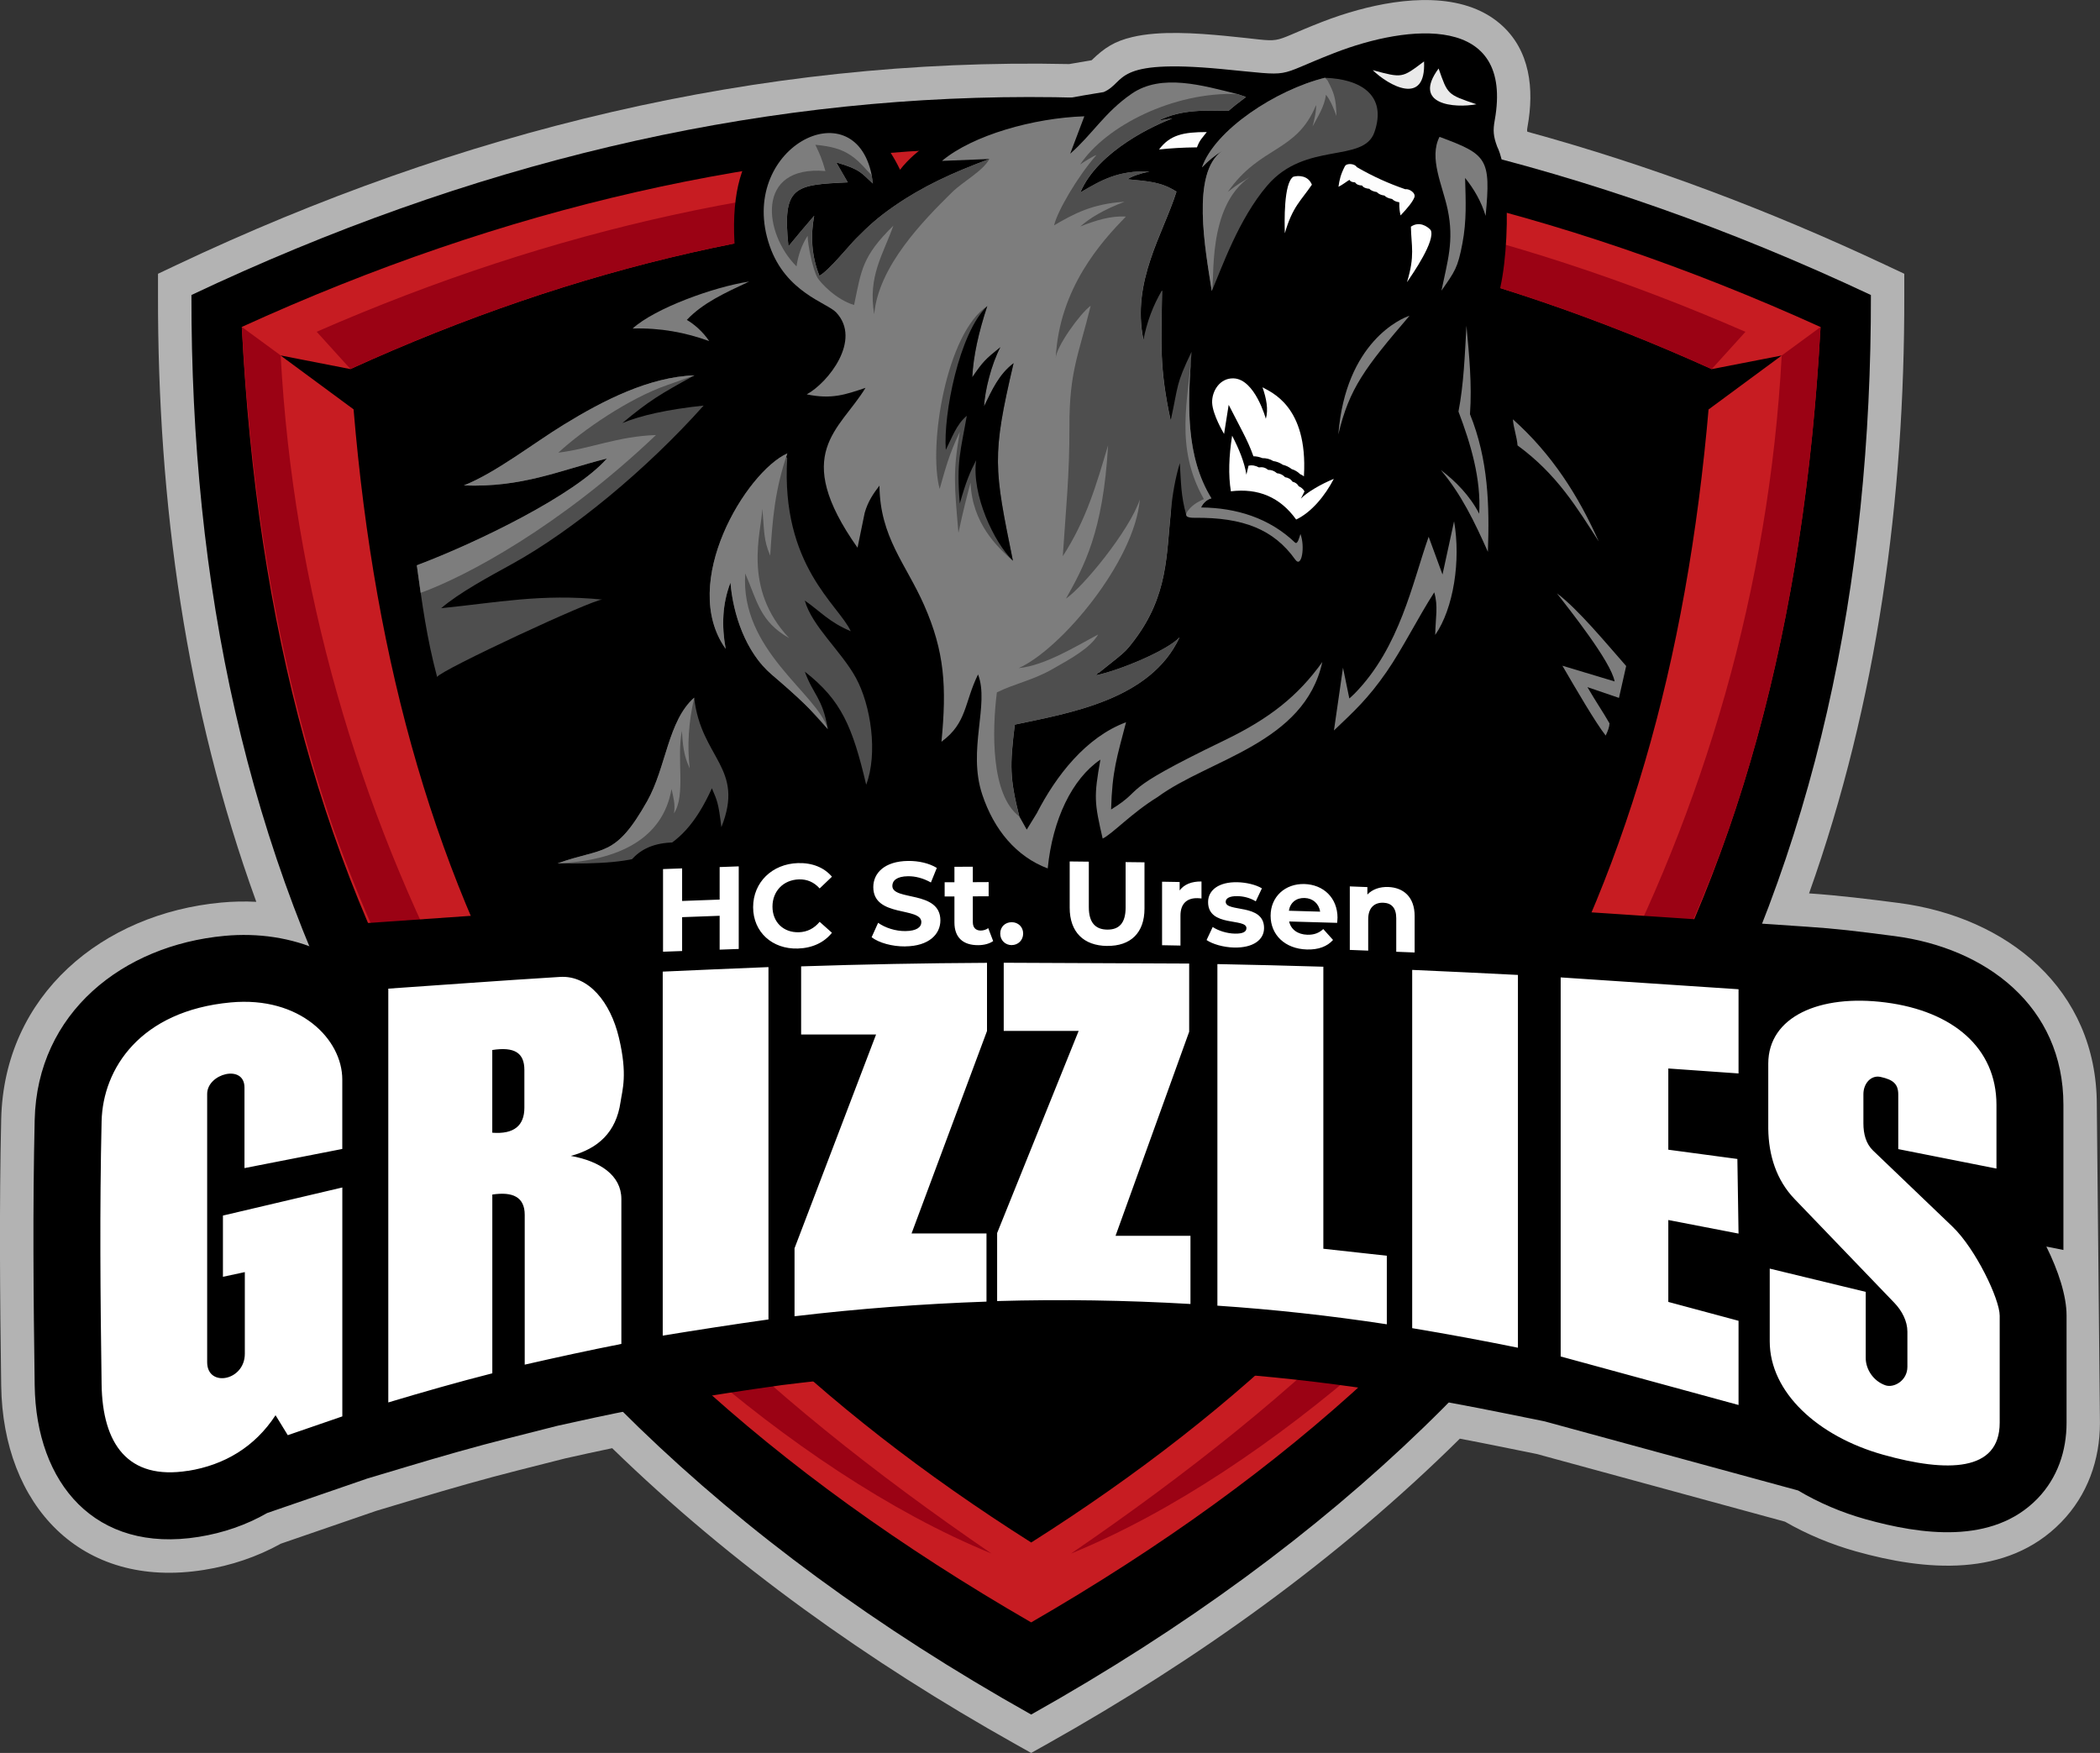 <?xml version="1.0" encoding="UTF-8"?>
<svg id="Layer_1" data-name="Layer 1" xmlns="http://www.w3.org/2000/svg" viewBox="0 0 487.38 406.85">
  <rect x="0" y="0" width="487.38" height="406.85" fill="#333333" stroke="none"/>
  <defs>
    <style>
      .cls-1 {
        fill: #9b0214;
      }

      .cls-1, .cls-2, .cls-3, .cls-4, .cls-5, .cls-6, .cls-7, .cls-8, .cls-9 {
        fill-rule: evenodd;
      }

      .cls-2 {
        fill: #fff;
      }

      .cls-3 {
        fill: #4e4e4e;
      }

      .cls-4 {
        fill: #7d7d7d;
      }

      .cls-5 {
        fill: #fdfdfd;
      }

      .cls-6 {
        fill: #b3b3b3;
      }

      .cls-8 {
        fill: #eaeaea;
      }

      .cls-9 {
        fill: #c71c22;
      }
    </style>
  </defs>
  <g>
    <path class="cls-6" d="M59.48,209.3c-16.38-45.13-22.89-92.8-22.81-140.85v-4.91s4.44-2.1,4.44-2.1C106.36,30.59,175.78,13.3,248.15,14.87c1.73-.31,3.47-.61,5.2-.89,0,0,.02-.02.02-.02,2.97-2.88,5.29-4.38,9.42-5.36,6.42-1.53,14.91-.9,21.43-.29,15.3,1.45,8.88,2.12,22.63-3.23,2.72-1.06,5.5-1.98,8.31-2.75,10.38-2.84,24.26-4.36,33.05,3.24,6.98,6.04,7.87,15.19,6.32,23.76-.12.64-.15.88-.06,1.24,28.53,7.81,56.27,18.3,83.04,30.88l4.45,2.09v4.92c.08,47.31-6.23,94.31-22.1,138.89,7,.48,13.81,1.32,20.76,2.22,25.21,3.26,46.02,19.99,46.02,46.87l.73,73.78c0,8.63-2.9,16.8-8.96,23.04-12.7,13.08-31.68,11.3-47.7,6.8-5.72-1.61-11.29-3.92-16.45-6.89l-57.62-15.71-8.99-1.82c-2.94-.6-5.89-1.17-8.84-1.73-28.33,28.03-60.98,51.32-95.69,70.81l-3.8,2.13-3.8-2.13c-33.79-18.97-65.63-41.55-93.44-68.6-3.64.76-7.27,1.55-10.9,2.37l-11.2,2.84c-7.78,1.97-15.49,4.19-23.18,6.49l-9.44,2.83-22.17,7.63c-5.55,3.08-11.59,5.09-17.85,6.09-28.66,4.6-46.67-15.1-47.06-42.73-.29-20.63-.47-41.27,0-61.9.66-28.87,23.57-47.71,51.09-50.26,2.69-.25,5.4-.31,8.09-.17Z"/>
    <path class="cls-7" d="M239.32,397.94C95.71,317.33,44.22,202.5,44.43,68.47c129.11-61.07,259.03-61.46,389.78,0,.21,134.03-51.28,248.86-194.89,329.47Z"/>
    <g>
      <path class="cls-9" d="M422.52,75.9c-122.34-55.49-244.19-55.78-366.4-.02,7.06,139.27,61.92,230.6,183.2,300.67,121.27-70.07,175.66-162.34,183.2-300.65h0ZM397.27,85.67l16.24-3.16-16.97,12.52.08-.98c-10.24,119.82-57.71,200.82-157.29,263.96-99.6-63.1-147.25-143.22-157.27-263l-16.97-12.52,16.26,3.18.02.27-.02-.29c105.55-48.06,210.34-47.77,315.93.03Z"/>
      <path class="cls-1" d="M368.95,259.2c1.53-2.37,3.04-4.76,4.5-7.18,10.49-17.86,20.06-37.75,27.92-59.94,11.96-34.77,18.82-73.26,21.16-116.18-3.01,2.2-6.02,4.41-9.02,6.61-2.9,53.89-18.05,105.33-41.97,150.46-27.05,51.05-68.06,90.01-122.98,127.61,47.2-19.29,97-66.18,120.4-101.39h0ZM109.7,259.18c-1.53-2.37-3.04-4.76-4.5-7.18-10.49-17.86-20.06-37.75-27.92-59.94-11.96-34.77-18.82-73.26-21.16-116.18,3.01,2.2,6.02,4.41,9.02,6.61,2.9,53.89,18.05,105.33,41.97,150.46,27.05,51.05,68.06,90.01,122.98,127.61-47.2-19.29-97-66.18-120.4-101.38h0ZM405.09,77.02l-7.83,8.65c-105.58-47.8-210.38-48.08-315.93-.03l-7.83-8.64c110.25-48.18,220.78-48.3,331.58.01Z"/>
    </g>
  </g>
  <g>
    <path class="cls-7" d="M370.52,200.89c12.3-29.24,12.22-30,18.47-61.75-9.56-18.54-22.14-37.39-37.06-49.36-2.3-9.86-2.85-11.42-6.46-16.89,4.52-3.04,5.82-31.28,1.99-38.89-.88-2.36-.98-3.74-.56-6.06,4.47-24.77-19.91-22.38-37.23-15.64-14.56,5.66-8.66,5.38-26.18,3.72-25.57-2.42-21.97,3-27.34,5.35-24.59,3.94-39.87,8.51-47.26,18.03-5.47-11.42-13.1-13.7-17.15-13.31-12.09,1.15-23.25,7.28-21.12,32.5-7.69,2.62-49.98,17.81-81.01,57.6,1.44,36.97,15.95,75.29,21.67,91.25,100.04,18.35,147.04,30.35,259.24-6.56Z"/>
    <path class="cls-4" d="M374.73,158.16l-12.12-3.65c3.01,5.18,7.81,13.42,10.05,16.21.53-1.12.87-2.04.88-2.84-1.76-3.05-2.85-4.51-5.12-8.4l7.32,2.5,1.67-7.4c-4.48-5.09-11.27-13.32-16.06-16.86,2.86,3.73,12.5,15.75,13.38,20.43Z"/>
    <path class="cls-4" d="M146.82,76.25c6.43-.19,12.3.92,17.78,2.92-1.44-2.15-3.5-3.95-5.2-4.92,3.74-3.95,8.79-6.24,14.47-8.9-8.23,1.24-21.9,6.21-27.05,10.9Z"/>
    <path class="cls-4" d="M371.05,125.67c-4.7-10.55-10.85-20.27-19.93-28.35.14,1.99.94,4.08,1.08,6.06,9.19,6.72,13.8,14.47,18.85,22.29Z"/>
    <path class="cls-3" d="M129.39,200.4c19.5.23,28.43-1.14,35.83-17.44,1.22,2.88,1.51,3.27,2.2,9.02,5.53-13.83-4.73-15.91-6.31-30.04-6.1,5.37-6.5,16.19-10.89,23.98-7.5,13.32-10.18,10.64-20.83,14.48Z"/>
    <path class="cls-3" d="M161.18,87.12c-10.54.36-21.23,5.85-30.35,11.45-7.14,4.38-15.74,11.14-23.18,14.1,13.59.49,21.94-3.4,33.21-6.26-7.28,8.39-30.15,19.54-44.12,24.79,1.28,9.17,2.28,16.81,4.71,25.92.7-1.54,36.48-18.18,38.35-17.96-14.14-1.41-24.4.7-37.41,2,4.24-3.64,11-7.25,16.59-10.34,13.96-7.72,31-21.78,44.33-36.69-8.6.92-14.65,2.32-18.87,4.06,6.18-5.16,8.81-6.73,16.74-11.07Z"/>
    <path class="cls-4" d="M97.63,137.6c10.7-3.88,32.39-15.48,54.61-36.63-8.87.29-15.26,3.19-22.66,4.09,5.58-5.16,16.41-12.65,25.39-15.73l6.21-2.21c-10.54.36-21.23,5.85-30.35,11.45-7.14,4.38-15.74,11.14-23.18,14.1,13.59.49,21.94-3.4,33.21-6.26-7.28,8.39-30.15,19.54-44.12,24.79l.89,6.4Z"/>
    <path class="cls-4" d="M161.11,161.93c-6.1,5.37-6.5,16.19-10.89,23.98-7.5,13.32-10.18,10.64-20.83,14.48,14.32-.65,24.47-5.79,26.46-17.26.41,1.8.92,3.6.57,5.65,2.8-4.36.54-12.72,1.85-19.16.21,5.02,1,6.9,1.8,8.73-.6-5.27-.27-10.74,1.05-16.43Z"/>
  </g>
  <g>
    <g>
      <path class="cls-7" d="M84.99,343.25l-22.99,7.92c-4.79,2.75-10.14,4.61-15.88,5.53-24.03,3.86-37.75-12.4-38.07-35.17-.29-20.54-.47-41.08,0-61.61.57-24.88,20.47-40.52,44.05-42.71,7.72-.72,15.53.37,22.49,3.55v-5.81l14.48-.98c13.32-.9,26.63-1.91,39.96-2.73,4.55-.28,4.94-.31,9.26-.57l14.82-.68c8.21-.37,16.41-.72,24.62-1.05l16.16-.65v.21c7.84-.22,15.69-.38,23.54-.47v-.19l15.76.07,11.42-.06v.11l22.41.1v-.15l9.73.19,14.78.07v.24c5.36.12,10.73.27,16.09.43l4.6.14v-.09l7.15.31,3.29.1v.04l5.76.25c6.09.26,12.17.55,18.26.85v-.19l12.36.82,8.78.45v.13l51.2,3.41c7.42.49,11.79,1.05,20.62,2.19,21.32,2.76,39.25,16.3,39.25,39.17v33.69l-3.96-.79c2.77,5.58,4.69,11.41,4.69,16.02v24.86c0,6.6-2.12,12.84-6.76,17.63-10.43,10.74-27.07,8.37-40.03,4.73-5.34-1.5-10.64-3.73-15.52-6.63l-58.86-16.05-9.24-1.87c-7.98-1.62-15.99-3.1-24.02-4.45l-1.05-.18-4.61-.7c-12.61-1.92-25.29-3.32-38.02-4.17l-3.1-.21-3.02-.17c-13.11-.76-26.25-1.03-39.38-.76l-6.52.23c-14.46.5-28.89,1.6-43.26,3.3l-4.76.57-.96.14c-7.43,1.04-14.85,2.18-22.26,3.38l-11.07,2.16c-5.96,1.16-11.89,2.44-17.81,3.77l-11.3,2.87c-7.88,2-15.71,4.24-23.5,6.58l-9.59,2.87Z"/>
      <path class="cls-7" d="M335.53,209.92c-.31-8.31-3.66-14.05-12.55-14.49-56.11-2.62-111.9-2.62-167.31.12-8.89.44-12.24,6.6-12.55,14.91l192.41-.53Z"/>
    </g>
    <path class="cls-2" d="M440.54,266.7l22.81,4.52v-14.78c0-13.25-10.15-21.76-25.71-23.77-15.39-1.99-27.25,3.34-27.25,14.19v15.13c.08,6.13,1.87,11.89,6.11,16.3l23.15,24.09c1.77,1.84,3.03,4.25,3.03,6.69v8.16c0,3.23-3.15,4.97-5.11,4.29-2.81-.98-4.56-3.73-4.56-6.31v-15.37s-22.28-5.4-22.28-5.4v16.88c0,11.83,11.14,22.05,26.3,26.31,14.9,4.18,27.07,3.98,27.07-7.41v-24.86c0-3.84-5.59-15.52-10.96-20.67l-18.42-17.64c-1.68-1.61-2.25-3.91-2.25-6.31v-6.8c0-2.47,1.77-4.48,3.99-3.99,2.94.65,4.1,1.64,4.1,4.09v12.66h0ZM403.22,269l.27,17.31-16.3-3.15v19.01l16.3,4.38v19.54l-41.28-11.26v-87.98l41.28,2.75v19.54l-16.3-1.15v18.85l16.03,2.15h0ZM352.29,226.28c-8.14-.42-16.37-.81-24.54-1.17v83.15c8.25,1.38,16.12,2.83,24.54,4.54v-86.53h0ZM307.13,224.37c-8.16-.25-16.36-.45-24.59-.61v79.28c13.12.88,26.23,2.32,39.32,4.32v-15.91l-14.73-1.62v-65.46h0ZM231.42,286.15v15.82c14.96-.43,29.91-.19,44.87.68v-15.82h-17.39l17.09-47.37v-15.82l-43.04-.19v15.82h17.39l-18.91,46.89h0ZM184.4,289.68v15.82c14.82-1.76,29.67-2.88,44.55-3.4v-15.82h-17.39l17.51-46.99v-15.82c-14.52.07-28.9.35-43.14.82v15.82h17.39l-18.91,49.58h0ZM178.35,224.46c-8.21.33-16.39.68-24.54,1.05v84.48c8.11-1.32,16.27-2.59,24.54-3.75v-81.78h0ZM129.97,226.74c-14.92.92-26.21,1.79-39.85,2.72v96.04c8.07-2.42,16.12-4.72,24.14-6.76v-41.49c4.68-.71,7.52.53,7.52,4.7v34.78c7.37-1.68,14.8-3.31,22.43-4.81v-33.63c0-5.48-4.93-8.78-11.73-10.01,6.32-1.69,10.51-5.46,11.53-12.46.43-2.94,1.68-6.35-.37-14.98-1.95-8.24-7.02-14.51-13.67-14.1h0ZM121.7,257.09c0,4.13-2.36,6.2-7.45,5.81v-19.2c5.15-.79,7.45.65,7.45,4.63v8.77h0ZM43.66,341.36c-14.03,2.25-19.88-6.29-20.08-20.06-.29-20.34-.47-40.7,0-61.04.28-12.24,9-25.66,29.96-27.6,16.16-1.5,25.9,8.61,25.9,17.89v16.12l-22.7,4.44v-18.7c0-5.51-8.66-3.25-8.66,1.49v62.26c0,5.92,8.74,4.39,8.74-1.96v-18.95l-5.08,1.09v-14.21l27.71-6.52v53.13l-12.66,4.36-2.84-4.63c-4.79,7.34-11.84,11.55-20.29,12.91Z"/>
    <path class="cls-2" d="M167.02,201.23v7.56l-8.71.32v-7.56l-4.43.16v19.18l4.43-.16v-7.86l8.71-.32v7.86l4.43-.16v-19.17l-4.43.16h0ZM185.17,220.15c3.34-.1,6.11-1.39,7.91-3.66l-2.85-2.54c-1.29,1.55-2.9,2.36-4.82,2.42-3.59.11-6.13-2.34-6.13-5.95s2.55-6.21,6.13-6.32c1.92-.06,3.53.66,4.82,2.1l2.85-2.72c-1.81-2.14-4.57-3.26-7.89-3.16-5.97.18-10.4,4.45-10.4,10.23s4.44,9.78,10.38,9.6h0ZM210.12,219.65c5.48-.06,8.13-2.83,8.13-6.03,0-7.04-11.15-4.47-11.15-8.01,0-1.21,1.01-2.21,3.64-2.24,1.7-.02,3.53.45,5.31,1.45l1.37-3.38c-1.78-1.1-4.25-1.65-6.66-1.62-5.45.06-8.08,2.8-8.08,6.07,0,7.12,11.15,4.53,11.15,8.12,0,1.17-1.07,2.06-3.7,2.09-2.3.03-4.71-.77-6.33-1.92l-1.51,3.35c1.7,1.3,4.77,2.16,7.81,2.13h0ZM229.35,215.42c-.47.36-1.1.55-1.73.56-1.15,0-1.84-.67-1.84-1.94v-6l3.67-.02v-3.29l-3.67.02v-3.59l-4.27.02v3.59h-2.27v3.3h2.27s0,6.04,0,6.04c0,3.51,2.03,5.28,5.51,5.26,1.31,0,2.6-.32,3.48-.95l-1.15-3.01h0ZM234.8,219.35c1.48,0,2.66-1.12,2.66-2.68s-1.18-2.63-2.66-2.63c-1.48,0-2.66,1.04-2.66,2.63s1.18,2.68,2.66,2.69h0ZM256.94,219.54c5.45.07,8.68-3.02,8.68-8.66v-10.74l-4.38-.05v10.57c0,3.64-1.56,5.13-4.27,5.1-2.68-.03-4.27-1.56-4.27-5.2v-10.57l-4.44-.05v10.74c0,5.64,3.23,8.81,8.68,8.87h0ZM273.78,206.65v-1.94l-4.08-.07v14.74l4.27.08v-6.96c0-2.82,1.56-4.08,3.92-4.04.33,0,.6.04.96.07v-3.94c-2.27-.04-4.03.67-5.07,2.07h0ZM286.41,219.92c4.41.1,6.96-1.78,6.96-4.52,0-5.81-8.9-3.58-8.9-6.1,0-.77.82-1.35,2.74-1.31,1.34.03,2.79.34,4.24,1.2l1.42-3.01c-1.4-.85-3.64-1.37-5.67-1.42-4.3-.1-6.82,1.81-6.82,4.61,0,5.89,8.9,3.63,8.9,6.04,0,.82-.74,1.32-2.71,1.28-1.81-.04-3.81-.66-5.12-1.54l-1.42,3.03c1.37.94,3.89,1.68,6.38,1.74h0ZM310.42,213.05c0-4.74-3.34-7.74-7.67-7.87-4.49-.13-7.86,2.95-7.86,7.36s3.31,7.68,8.41,7.83c2.66.08,4.71-.68,6.08-2.21l-2.27-2.53c-1.01.93-2.14,1.36-3.7,1.32-2.25-.07-3.81-1.23-4.22-3.08l11.14.32c.03-.36.08-.82.08-1.15h0ZM302.78,208.42c1.92.06,3.31,1.3,3.61,3.17l-7.26-.21c.3-1.88,1.7-3.02,3.64-2.96h0ZM322.22,205.87c-2-.08-3.72.54-4.87,1.75v-1.73l-4.08-.16v14.74l4.27.17v-7.29c0-2.71,1.48-3.91,3.53-3.83,1.89.08,2.98,1.21,2.98,3.6v7.78l4.27.17v-8.44c0-4.49-2.63-6.62-6.1-6.76Z"/>
  </g>
  <g>
    <path class="cls-4" d="M334.78,133.33l-3.21-8.75c-3.75,10.58-6.65,25.67-17.21,36.42-.15.16-.46.43-.59.56-.13.13-.4.38-.61.55l-1.47-7.13-2.1,14.56c4.71-4.49,7.87-7.34,12.21-13.6,3.62-5.21,7.46-12.89,11.07-18.46.95,3.29.3,5.75.22,9.89,4.26-6.14,5.98-17.27,4.38-26.38l-2.68,12.33Z"/>
    <path class="cls-4" d="M334.54,67.46c3.14-4.5,3.79-5.3,4.86-10.94,1.02-5.38.77-9.83.63-15.22,2.1,2.61,3.76,5.5,4.76,8.8,1.27-13.37.34-14.24-10.7-18.34-2.52,4.93.71,11.26,1.89,16.86,1.54,7.31-.05,12.08-1.44,18.84Z"/>
    <path class="cls-5" d="M310.63,43.36c.9-.43,1.98-1.29,2.56-1.62.18.39.63.56,1.29.58.36.52.92.72,1.62.73.35.51.97.71,1.72.77.28.38,1.02.65,1.71.76.51.5.99.69,1.78.81.32.29.58.56,1.81.82.41.45.99.63,1.63.73.07.44-.14,1.08.3,3.06,1.7-1.8,2.77-3.11,3.2-4.18.42-1.05-1.25-2.08-2.11-1.9-3.95-1.38-7.32-2.88-11.26-5.14-.36-.77-2.32-1.03-2.76-.18-.99,1.91-1.26,3.18-1.48,4.75Z"/>
    <path class="cls-8" d="M318.59,16.28c3.66,3.57,12.41,8.49,11.91-2.02-5.16,3.86-4.96,3.89-11.91,2.02Z"/>
    <path class="cls-5" d="M269,34.69c2.72-.28,5.49-.46,8.8-.49.68-1.81,1.16-2.07,2.27-3.55-5.45,0-8.53.66-11.06,4.03Z"/>
    <path class="cls-8" d="M342.66,24.2c-5.03.94-15.04.17-8.78-8.3,2.14,6.08,1.96,5.99,8.78,8.3Z"/>
    <path class="cls-2" d="M300.19,41c-2.31,1.41-2.07,10.76-2,13.14,1.78-6.2,3.78-7.58,6.28-11.28-.88-2.17-3.13-2.16-4.28-1.85Z"/>
    <path class="cls-2" d="M332.05,53.4c1.16,2.44-4.16,10.14-5.51,12.09,1.9-6.16.99-8.41.91-12.88,1.93-1.33,3.81-.1,4.6.79Z"/>
    <path class="cls-2" d="M285.67,114.03c6.32-.77,11.4,1.33,15.15,6.55,3.55-1.67,6.72-5.54,8.74-9.44-3.04,1.24-6.31,3.18-7.64,4.59l.84-1.68c-.31-.58-.79-.95-1.35-1.19-.32-.59-.81-.91-1.41-1.04-.43-.63-1.03-.96-1.75-1.06-.51-.56-1.15-.85-1.9-.93-.63-.57-1.32-.79-2.05-.77-.6-.54-1.32-.71-2.13-.58-.77-.41-1.57-.59-2.41-.39l-.49,2.08c-.44-2.83-1.67-5.88-3.31-9.05-.76,4.8-.9,9.13-.29,12.9Z"/>
    <path class="cls-2" d="M293.78,97.19s-2.5-9.16-7.45-9.37c-3.18-.14-5.1,2.92-5.01,5.65.1,2.73,2.63,7,2.63,7l.14.25,1.07-6.76,3.26,6.31c.92,1.78,1.8,3.68,2.48,5.63.71,0,1.41.16,2.08.43.91-.01,1.77.21,2.54.68.79.11,1.53.4,2.19.86.76.18,1.45.51,2.06,1,.75.23,1.42.63,1.97,1.18.32.13.61.3.89.51v-.19c.92-16.24-7.77-19.38-9.62-20.48.92,2.66,1.39,5.17.77,7.32Z"/>
    <path class="cls-4" d="M327.13,73.29c-10.29,12-14,16.86-16.52,27.54,1.68-21.43,14.66-26.99,16.52-27.54Z"/>
    <path class="cls-4" d="M338.49,95.52c1.21-6.24,1.48-13.12,1.85-19.93.62,6.8,1.32,13.6.82,20.54,4.28,10.58,4.54,21.23,4.16,31.95-3.1-6.97-6.2-13.4-10.94-19,3.42,2.58,6.73,5.93,8.92,10.15.47-8.16-1.98-16.24-4.81-23.71Z"/>
    <path class="cls-3" d="M182.47,106.01c.08-.26.17-.52.26-.79.23-.29.45-.4,0,0-9.51,4.29-25.23,30.04-14.3,45.36-.98-5.32-.78-10.47,1.11-15.37.45,5.57,2.25,12.05,5.77,17.1.67,1.02,1.46,1.98,2.42,2.94.44.46.91.89,1.39,1.31l.04.03c.2.17.4.34.6.52,3.07,2.63,5.49,4.8,7.57,6.85,1.75,1.9,3.36,3.79,4.79,5.23-1.21-7.24-3.41-7.95-5.33-13.3,8.48,6.62,11.06,12.76,14.24,26.24,2.75-7.25,1.11-18.43-2.41-24.85-3.4-6.18-10.18-11.94-11.84-17.9,3.64,2.54,5.7,5.05,10.67,7.12-2.83-6.17-16.24-15.17-14.75-40.19-.12-.09-.18-.19-.21-.29h0ZM182.73,105.22h0s0,0,0,0Z"/>
    <path class="cls-3" d="M307.51,18.05c-11.39,2.81-25.56,12.13-28.55,20.81,1.47-1.57,3.04-2.83,4.68-3.82-7.27,5.05-3.9,22.93-2.4,32.5,2.27-5.21,6.17-16.66,12.89-24.5,8.87-10.35,22.34-5.07,24.86-12.37,2.97-8.6-3.22-12.34-11.48-12.61Z"/>
    <path class="cls-4" d="M307.51,18.05c-11.39,2.81-25.56,12.13-28.55,20.81,1.47-1.57,3.04-2.83,4.68-3.82-7.27,5.05-3.9,22.93-2.4,32.5.81-1.99-1.3-19.56,8.81-26.44-2.6,1.67-2.21,1.21-5.09,3.44,7.53-10.81,15.92-9.03,20.48-20.16.12,1.19-.48,3.8-.81,4.97,1.17-2.18,2.76-4.63,3.11-7.36,1.1,1.38,1.87,3.35,2.43,4.95-.08-4.21-.61-5.47-2.07-8.27-.13-.15-.39-.41-.58-.62Z"/>
    <path class="cls-4" d="M188.94,50.1c-3.75,4.36-2.75,3.25-5.95,7.07-1.46-14.02,1.38-14.26,13.77-14.84l-2.68-4.64c5.87,1.7,5.92,2.62,8.51,4.91-.33-2.14-.09-.56-.28-1.95-4.08-20.3-31.47-6.09-23.68,16.42,3.75,10.83,13.31,13.19,15.43,15.44,6.03,6.4-1.9,16.34-6.83,19.02,5.82,1.21,9,.04,13.64-1.51-5.98,9.85-17.38,15.09-1.85,37.1l1.66-8.08c.75-2.7,2.12-4.63,3.43-6.33.11,11.94,6.13,18.15,10.34,27.68,4.8,10.87,5.28,19,4.05,31.76,5.96-4.36,5.26-9.03,8.49-15.62,2.69,6.98-2.49,17.47.97,27.86,2.74,8.25,7.94,14.43,15.2,17.17,1.12-11.38,5.67-20.81,12.23-25.26-1.55,8.65-1.41,9.94.52,18.32,2.15-.97,6.68-5.9,12.76-9.64,11.99-8.81,34.06-12.41,38.22-31.33-5.67,7.93-12.3,13.14-22.64,18.14-25.87,12.49-17.78,10.78-26.38,16.09.23-8.97,1.39-12.22,3.47-20.25-9.27,3.44-16.22,12.36-20.72,21.13l-2.33,3.79-1.72-3.07c-2.23-8.93-2.2-11.79-1.04-21.3,12.62-2.69,31.51-5.71,38.24-20.27-2.68,2.95-13.54,7.58-19.4,8.83.21-.19.52-.75.62-.56l4.18-3.34c1.98-1.6,2.43-2.05,4.04-4.18,7.95-10.47,7.48-19.9,8.57-30.22.29-11.63.49-17.28-.06-20.77-2.71-12.59-2.16-17.83-2.01-30.27l-4.31,11.53c-2.85-13.61,4.58-24.64,7.65-34.45-3.5-2.23-6.24-2.38-11.39-2.88,1.09-.7,2.79-1.29,5.1-1.79-7.26-.29-11.18,2.03-16.03,4.87,4.11-9.8,17.82-15.9,21.36-17.17-.9.03-3.34.56-3.34.56,5.48-2.81,11.19-2.38,16.39-2.34.87-.78,2.31-1.93,4.05-3.22l-1.99-.68c-8.01-1.96-17.6-4.88-24.57-.07-6.27,4.32-9.12,9.44-14.25,13.91l3.28-8.68c-11.78.39-25.93,4.39-33.04,10.35l11.02-.44c-8.67,3.21-15.49,6.37-22.09,10.93-3.89,2.69-5.88,4.55-8.87,7.55-1.71,1.71-6.34,7.47-8.5,8.62-1.78-4.47-2.11-9.13-1.22-13.9Z"/>
    <path class="cls-3" d="M225.66,87.54c2.43-3.55,3-4.14,6.51-6.96-2.1,4-3.6,10.13-3.78,13.72,1.85-3.81,3.42-7.39,6.85-10.01-5.09,21.65-4.54,24.29-.16,45.85l-.03-.03v.03c-3.6-3.15-9.43-8.68-9.8-18.12-1.09,4.15-1.53,5.77-2.81,11.63-.95-11.06-1.31-14.15.32-23.44-2.57,5.41-3.33,8.57-4.68,13.27-2.72-10.14,1.62-36.28,11.07-42.45-2.02,6.1-3.24,11.64-3.48,16.5Z"/>
    <path class="cls-7" d="M225.66,87.54c2.43-3.55,3-4.14,6.51-6.96-2.1,4-3.6,10.13-3.78,13.72,1.85-3.81,3.42-7.39,6.85-10.01-5.09,21.65-4.54,24.29-.16,45.85-4.39-4.2-9.63-15.4-8.53-23.32-1.4,2.73-2.27,4.69-3.79,10.02-.83-9.66.2-12.22,1.62-20.33-2.43,2.01-3.47,5.15-4.87,7.91-.62-8.13,3.08-27.19,9.62-33.38-2.02,6.1-3.24,11.64-3.48,16.5Z"/>
    <path class="cls-3" d="M276.42,83.26c-.81,11.54-1.04,23,4.74,32.4-1.08.25-2,1.21-2.4,2.11l-3.45,1.76c-1.24-4.48-1.2-7.4-1.49-12.05-4.47,14.94.04,27.13-10.64,41.18-1.61,2.12-2.07,2.58-4.04,4.18l-4.18,3.34c-.1-.19-.42.37-.62.56,5.86-1.25,16.72-5.88,19.4-8.83-6.72,14.56-25.62,17.58-38.24,20.27-1.16,9.51-1.19,12.37,1.04,21.3-6.59-5.01-6.3-19.85-5.18-28.78,4.21-2.07,8.28-2.79,12.79-5.34,4.5-2.55,8.84-4.92,10.73-8.1-4.76,2.5-12.32,7.23-18.45,7.8,9.71-4.3,26.88-24.67,28.11-39.13-2.4,7.21-13.17,20.32-17.14,23,4.11-7.34,8.63-15.37,9.77-35.58-2.7,9.05-5,17.22-10.51,25.74.69-10.64,1.58-18.83,1.54-29.99-.05-13,2.19-16.85,4.93-28.13-2.41,1.72-8.03,9.52-8.11,12.17.8-16.27,10.64-27.08,16.28-32.87-3.44-.23-6.99.87-10.56,2.29,2.21-1.97,5.41-3.89,10.23-5.73-7.46.46-11.73,2.78-16.33,5.47.76-3.25,5.31-11.14,9.81-16.3-.39.01-3.29,1.8-3.76,2.18,5.96-8.96,21.65-16.9,36.48-16.36l1.99.68c-1.74,1.29-3.18,2.44-4.05,3.22-5.2-.04-10.91-.47-16.39,2.34,0,0,2.44-.53,3.34-.56-3.53,1.28-17.24,7.37-21.36,17.17,4.85-2.85,8.77-5.16,16.03-4.87-2.31.5-4.01,1.1-5.1,1.79,5.15.5,7.89.65,11.39,2.88-3.08,9.81-10.5,20.84-7.65,34.45.77-4.04,2.17-7.9,4.31-11.53-.15,12.43-.7,17.67,2.01,30.27,1.86-8.5,1.14-8.25,4.84-15.98-.04.75-.1,1.49-.16,2.24l.05-.67Z"/>
    <path class="cls-4" d="M276.53,81.7c-.89,12.07-1.42,24.14,4.62,33.97-1.08.25-2,1.21-2.4,2.11,8.2.07,15.84,2.45,21.79,8.13.61.58,1.01-1.17,1.27-1.98,1.12,2.9.3,8.05-1.2,5.95-4.99-7-12.06-9.81-23.3-9.7-1.9.02-2.89-.36-1.02-2.33.96-1.01,2.31-1.65,3.11-2.01-6.9-12.22-3.53-23.1-2.88-34.14Z"/>
    <path class="cls-3" d="M188.94,50.1c-.95,5.07-.47,9.68,1.22,13.9,2.17-1.15,6.8-6.9,8.5-8.62,2.98-3,4.98-4.86,8.87-7.55,6.59-4.56,13.42-7.72,22.09-10.93-1.53,2.86-6.08,5.17-8.76,7.82-6.4,6.33-16.99,16.99-17.97,28.23-1.5-8.89,2.05-13.79,4.44-20.57-7.26,7.16-7.38,10.16-9.11,18.41-4.24-1.27-7.84-5.22-8.51-6.36-1.08-1.84-2.27-7.73-2.27-9.7-1.37,2.1-2.2,4.48-2.58,7.09-7.54-7.44-9.72-23.53,6.71-22.12-.89-3.09-1.3-3.91-2.34-6.1,3.56.37,5.87.87,8.31,2.51,2.16,1.46,3.73,3.64,4.76,4.52.2,1.39-.04-.18.28,1.95-2.59-2.28-2.65-3.21-8.51-4.91l2.68,4.64c-12.38.58-15.22.82-13.77,14.84,3.2-3.82,2.21-2.71,5.95-7.07Z"/>
    <path class="cls-4" d="M192.11,169.19c-2.39-8.24-20.38-18.22-19.15-36.09,2.8,6.46,3.4,11.14,10.19,15-10.95-11.63-6.44-24.61-6.21-30.03.45,5.35.27,7.26,1.81,10.89.56-8.7,1.06-15.08,3.97-23.72-9.51,4.29-25.23,30.04-14.3,45.36-.98-5.32-.78-10.47,1.11-15.37.59,7.31,3.51,16.18,9.58,21.35,6.1,5.2,9.72,8.63,12.99,12.63Z"/>
  </g>
</svg>